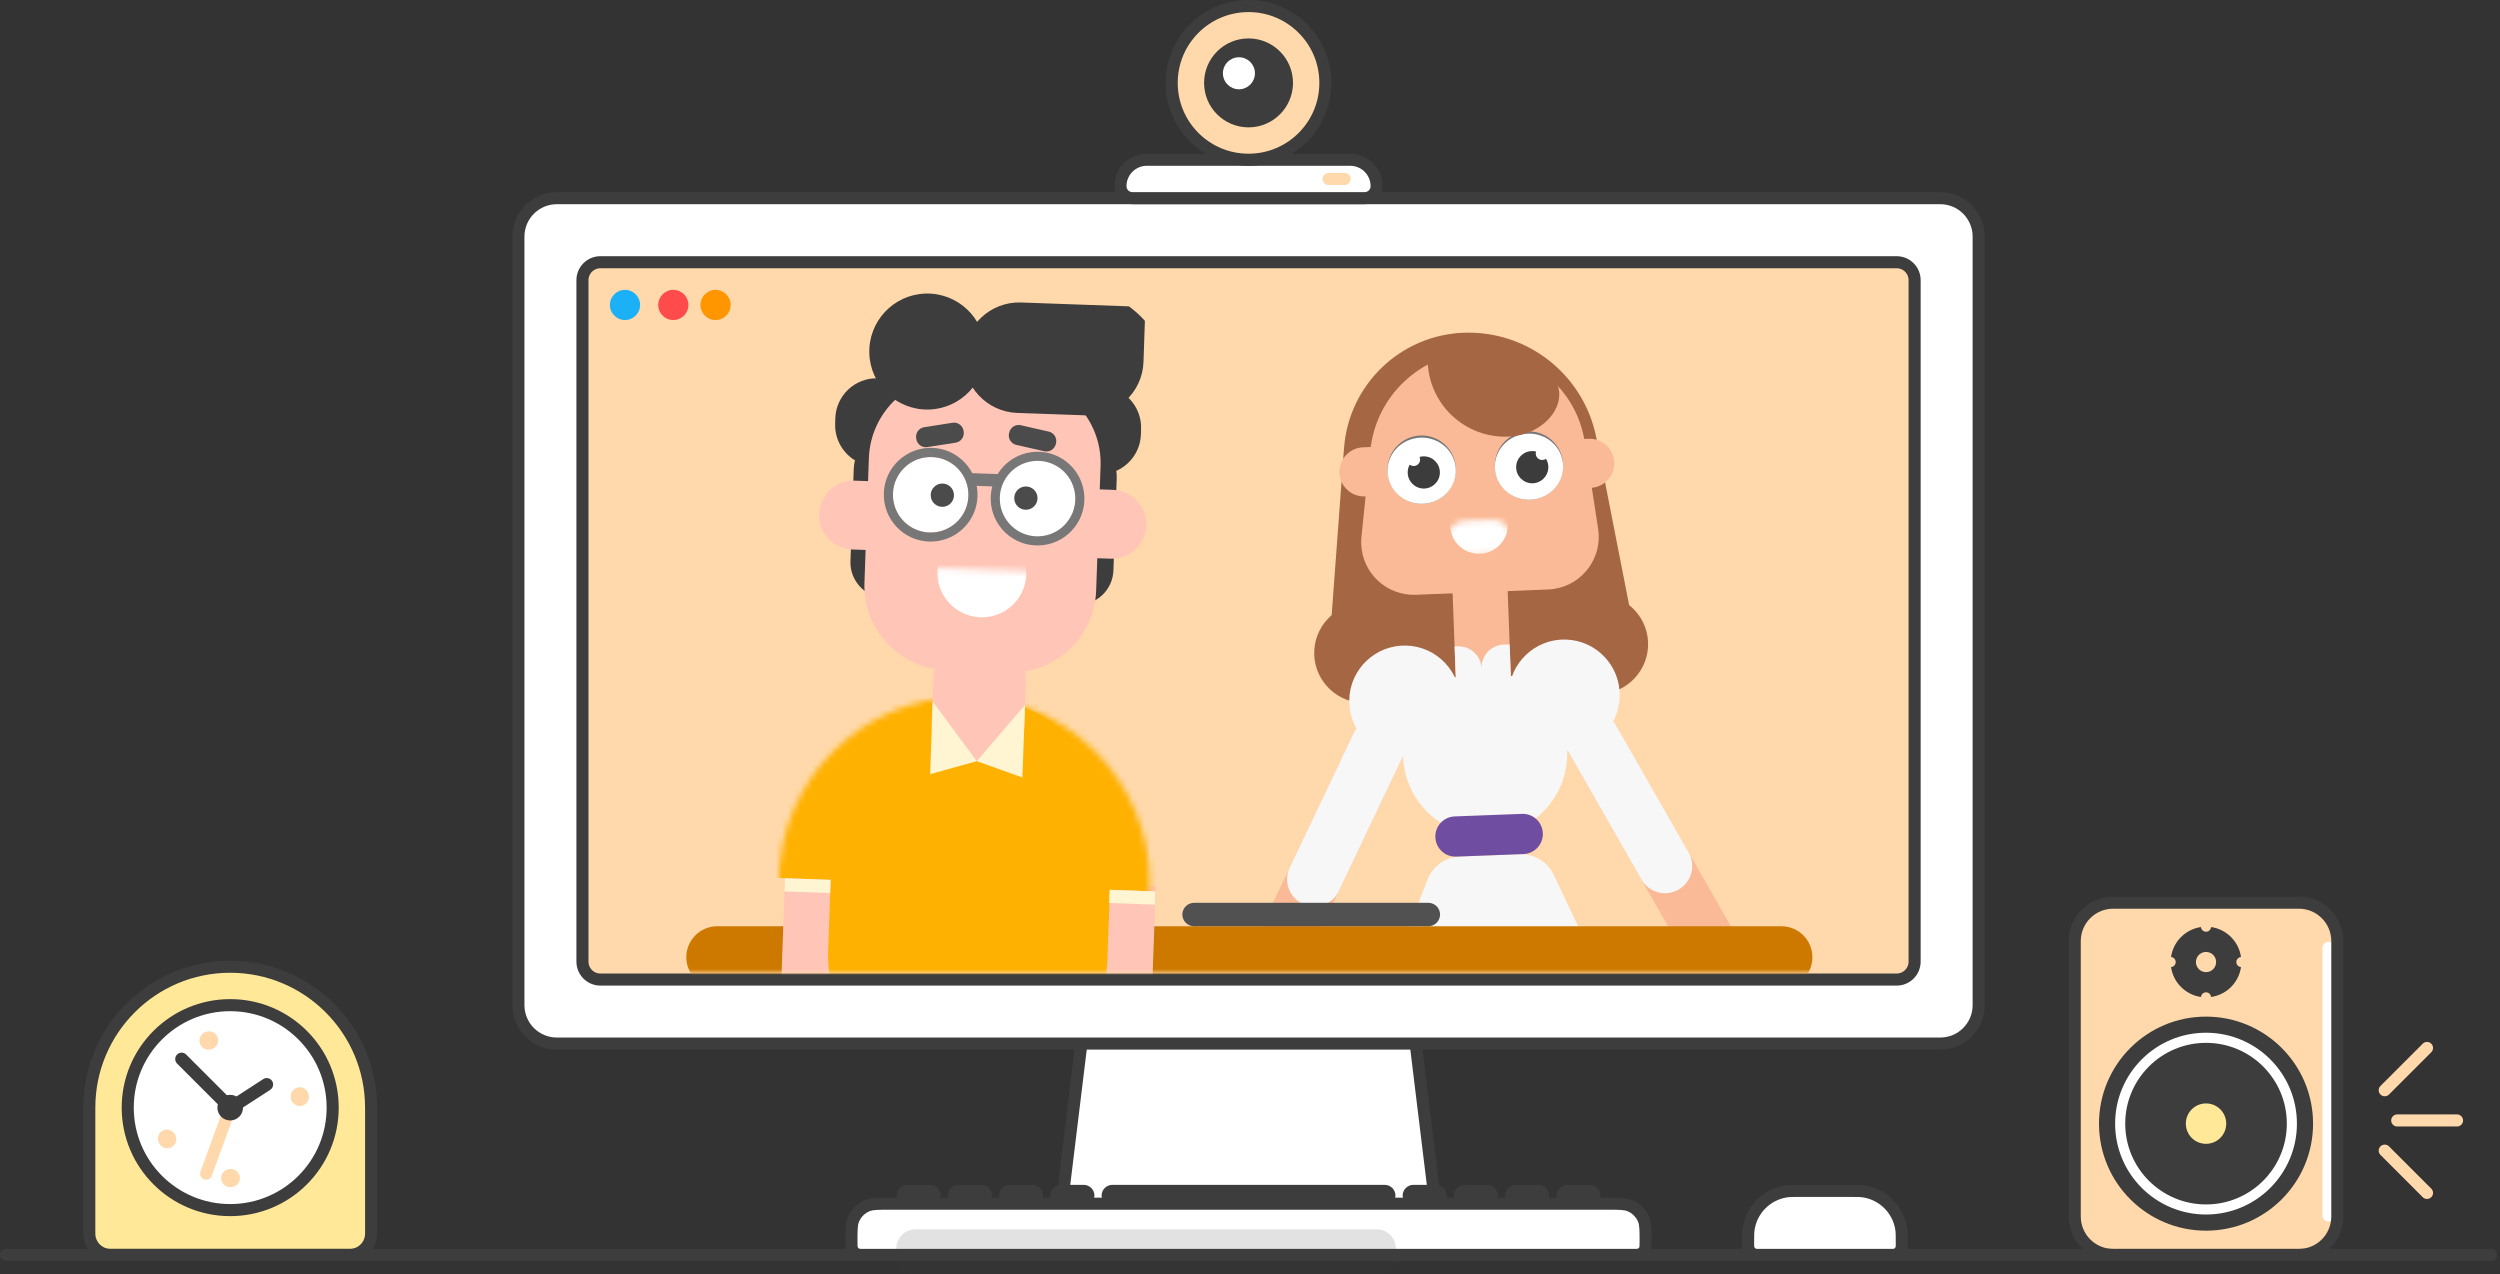 <svg width="414" height="211" viewBox="0 0 414 211" fill="none" xmlns="http://www.w3.org/2000/svg">
<rect x="0" y="0" width="414" height="211" fill="#333333" stroke="none"/>
<path d="M380.697 149.484H349.94C346.425 149.484 343.576 152.333 343.576 155.848V201.454C343.576 204.969 346.425 207.818 349.94 207.818H380.697C384.212 207.818 387.061 204.969 387.061 201.454V155.848C387.061 152.333 384.212 149.484 380.697 149.484Z" fill="#FFD9AB"/>
<path d="M385.598 156.953V201.282" stroke="white" stroke-width="2" stroke-linecap="round"/>
<path d="M380.697 149.484H349.94C346.425 149.484 343.576 152.333 343.576 155.848V201.454C343.576 204.969 346.425 207.818 349.94 207.818H380.697C384.212 207.818 387.061 204.969 387.061 201.454V155.848C387.061 152.333 384.212 149.484 380.697 149.484Z" stroke="#3D3D3D" stroke-width="2" stroke-linecap="round" stroke-linejoin="round"/>
<path d="M365.318 202.801C374.555 202.801 382.043 195.313 382.043 186.076C382.043 176.84 374.555 169.352 365.318 169.352C356.081 169.352 348.593 176.84 348.593 186.076C348.593 195.313 356.081 202.801 365.318 202.801Z" fill="#3D3D3D" stroke="#3D3D3D" stroke-width="2"/>
<path d="M365.317 201.124C373.63 201.124 380.37 194.385 380.37 186.072C380.37 177.759 373.63 171.02 365.317 171.02C357.004 171.02 350.265 177.759 350.265 186.072C350.265 194.385 357.004 201.124 365.317 201.124Z" fill="white"/>
<path d="M365.318 199.455C372.708 199.455 378.698 193.465 378.698 186.075C378.698 178.686 372.708 172.695 365.318 172.695C357.929 172.695 351.938 178.686 351.938 186.075C351.938 193.465 357.929 199.455 365.318 199.455Z" fill="#3D3D3D"/>
<path d="M365.318 189.417C367.165 189.417 368.663 187.919 368.663 186.072C368.663 184.224 367.165 182.727 365.318 182.727C363.47 182.727 361.973 184.224 361.973 186.072C361.973 187.919 363.47 189.417 365.318 189.417Z" fill="#FFE999"/>
<path d="M365.318 165.164C368.551 165.164 371.171 162.544 371.171 159.311C371.171 156.078 368.551 153.457 365.318 153.457C362.085 153.457 359.464 156.078 359.464 159.311C359.464 162.544 362.085 165.164 365.318 165.164Z" fill="#3D3D3D"/>
<path d="M365.318 154.294C365.78 154.294 366.154 153.919 366.154 153.457C366.154 152.996 365.78 152.621 365.318 152.621C364.856 152.621 364.481 152.996 364.481 153.457C364.481 153.919 364.856 154.294 365.318 154.294Z" fill="#FFD9AB"/>
<path d="M359.463 160.153C359.925 160.153 360.299 159.779 360.299 159.317C360.299 158.855 359.925 158.48 359.463 158.48C359.001 158.48 358.627 158.855 358.627 159.317C358.627 159.779 359.001 160.153 359.463 160.153Z" fill="#FFD9AB"/>
<path d="M371.171 160.153C371.633 160.153 372.007 159.779 372.007 159.317C372.007 158.855 371.633 158.48 371.171 158.48C370.709 158.48 370.335 158.855 370.335 159.317C370.335 159.779 370.709 160.153 371.171 160.153Z" fill="#FFD9AB"/>
<path d="M365.318 166.001C365.78 166.001 366.154 165.626 366.154 165.164C366.154 164.703 365.78 164.328 365.318 164.328C364.856 164.328 364.481 164.703 364.481 165.164C364.481 165.626 364.856 166.001 365.318 166.001Z" fill="#FFD9AB"/>
<path d="M365.317 163.495C367.626 163.495 369.498 161.623 369.498 159.314C369.498 157.005 367.626 155.133 365.317 155.133C363.008 155.133 361.136 157.005 361.136 159.314C361.136 161.623 363.008 163.495 365.317 163.495Z" fill="#3D3D3D"/>
<path d="M365.317 160.986C366.241 160.986 366.99 160.237 366.99 159.313C366.99 158.389 366.241 157.641 365.317 157.641C364.393 157.641 363.645 158.389 363.645 159.313C363.645 160.237 364.393 160.986 365.317 160.986Z" fill="#FFD9AB"/>
<path d="M91.167 168.619C93.626 168.619 95.619 166.626 95.619 164.167C95.619 161.708 93.626 159.715 91.167 159.715C88.708 159.715 86.715 161.708 86.715 164.167C86.715 166.626 88.708 168.619 91.167 168.619Z" fill="white" stroke="#3D3D3D" stroke-width="2" stroke-linecap="round" stroke-linejoin="round"/>
<path d="M14.788 183.423C14.788 170.537 25.235 160.09 38.121 160.09C51.008 160.09 61.455 170.537 61.455 183.423V205.116C61.455 206.608 60.245 207.817 58.753 207.817H17.49C15.998 207.817 14.788 206.608 14.788 205.116V183.423Z" fill="#FFE999"/>
<path d="M14.788 183.423C14.788 170.537 25.235 160.09 38.121 160.09C51.008 160.09 61.455 170.537 61.455 183.423V204.282C61.455 206.235 59.872 207.817 57.919 207.817H18.323C16.371 207.817 14.788 206.235 14.788 204.282V183.423Z" stroke="#3D3D3D" stroke-width="2" stroke-linecap="round" stroke-linejoin="round"/>
<path d="M38.121 200.393C47.493 200.393 55.091 192.795 55.091 183.423C55.091 174.051 47.493 166.453 38.121 166.453C28.749 166.453 21.151 174.051 21.151 183.423C21.151 192.795 28.749 200.393 38.121 200.393Z" fill="white"/>
<path d="M38.121 200.393C47.493 200.393 55.091 192.795 55.091 183.423C55.091 174.051 47.493 166.453 38.121 166.453C28.749 166.453 21.151 174.051 21.151 183.423C21.151 192.795 28.749 200.393 38.121 200.393Z" stroke="#3D3D3D" stroke-width="2" stroke-linecap="round" stroke-linejoin="round"/>
<path d="M38.121 195.091C44.564 195.091 49.787 189.868 49.787 183.424C49.787 176.981 44.564 171.758 38.121 171.758C31.677 171.758 26.454 176.981 26.454 183.424C26.454 189.868 31.677 195.091 38.121 195.091Z" stroke="#FFD9AB" stroke-width="3" stroke-linecap="round" stroke-linejoin="round" stroke-dasharray="0.1 20"/>
<path d="M38.122 183.426L34.136 194.361" stroke="#FFD9AB" stroke-width="2" stroke-linecap="round"/>
<path d="M38.121 185.547C39.293 185.547 40.242 184.597 40.242 183.426C40.242 182.254 39.293 181.305 38.121 181.305C36.95 181.305 36 182.254 36 183.426C36 184.597 36.95 185.547 38.121 185.547Z" fill="#3D3D3D"/>
<path d="M29.325 176.127C28.911 175.713 28.911 175.041 29.325 174.627C29.739 174.213 30.411 174.213 30.825 174.627L39.075 182.878L37.575 184.378L29.325 176.127Z" fill="#3D3D3D"/>
<path d="M43.594 178.698C44.086 178.379 44.743 178.52 45.061 179.011C45.379 179.504 45.239 180.16 44.747 180.478L38.912 184.257L37.759 182.476L43.594 178.698Z" fill="#3D3D3D"/>
<path d="M190.529 78.915C190.711 77.425 191.976 76.305 193.477 76.305H220.036C221.537 76.305 222.803 77.425 222.984 78.915L238.169 203.43C238.385 205.199 237.004 206.759 235.221 206.759H178.292C176.509 206.759 175.128 205.199 175.345 203.43L190.529 78.915Z" fill="white" stroke="#3D3D3D" stroke-width="2"/>
<path d="M1 207.816H412.515" stroke="#3D3D3D" stroke-width="2" stroke-linecap="round"/>
<path d="M321.303 32.816H92.212C88.698 32.816 85.849 35.666 85.849 39.18V166.453C85.849 169.967 88.698 172.816 92.212 172.816H321.303C324.818 172.816 327.667 169.967 327.667 166.453V39.18C327.667 35.666 324.818 32.816 321.303 32.816Z" fill="white" stroke="#3D3D3D" stroke-width="2"/>
<path d="M314.09 43.426H99.424C97.784 43.426 96.454 44.755 96.454 46.395V159.244C96.454 160.884 97.784 162.214 99.424 162.214H314.09C315.731 162.214 317.06 160.884 317.06 159.244V46.395C317.06 44.755 315.731 43.426 314.09 43.426Z" fill="#FFD9AB"/>
<path d="M314.09 43.426H99.424C97.784 43.426 96.454 44.755 96.454 46.395V159.244C96.454 160.884 97.784 162.214 99.424 162.214H314.09C315.731 162.214 317.06 160.884 317.06 159.244V46.395C317.06 44.755 315.731 43.426 314.09 43.426Z" stroke="#3D3D3D" stroke-width="2"/>
<path d="M185.546 30.828C185.546 28.412 187.505 26.453 189.921 26.453H223.595C226.011 26.453 227.97 28.412 227.97 30.828C227.97 31.927 227.08 32.817 225.982 32.817H187.535C186.436 32.817 185.546 31.927 185.546 30.828Z" fill="white" stroke="#3D3D3D" stroke-width="2"/>
<path d="M220.016 29.637H222.667" stroke="#FFD9AB" stroke-width="2" stroke-linecap="round"/>
<path d="M194.03 13.727C194.03 6.698 199.729 1 206.758 1C213.786 1 219.485 6.698 219.485 13.727C219.485 20.756 213.786 26.454 206.758 26.454C199.729 26.454 194.03 20.756 194.03 13.727Z" fill="#FFD9AB" stroke="#3D3D3D" stroke-width="2"/>
<path d="M200.394 13.727C200.394 10.212 203.242 7.363 206.757 7.363C210.272 7.363 213.121 10.212 213.121 13.727C213.121 17.241 210.272 20.091 206.757 20.091C203.242 20.091 200.394 17.241 200.394 13.727Z" fill="#3D3D3D" stroke="#3D3D3D" stroke-width="2"/>
<path d="M202.516 12.136C202.516 10.671 203.702 9.484 205.167 9.484C206.632 9.484 207.819 10.671 207.819 12.136C207.819 13.6 206.632 14.787 205.167 14.787C203.702 14.787 202.516 13.6 202.516 12.136Z" fill="white"/>
<path d="M289.484 206.049C289.484 204.736 289.484 204.078 289.567 203.529C290.053 200.308 292.581 197.779 295.802 197.294C296.352 197.211 297.009 197.211 298.322 197.211H306.101C307.414 197.211 308.071 197.211 308.621 197.294C311.842 197.779 314.37 200.308 314.856 203.529C314.939 204.078 314.939 204.736 314.939 206.049C314.939 206.312 314.939 206.444 314.922 206.554C314.825 207.198 314.32 207.704 313.676 207.8C313.565 207.817 313.434 207.817 313.171 207.817H291.252C290.989 207.817 290.858 207.817 290.748 207.8C290.104 207.704 289.598 207.198 289.501 206.554C289.484 206.444 289.484 206.312 289.484 206.049Z" fill="white" stroke="#3D3D3D" stroke-width="2"/>
<path d="M141 205.617C141 203.714 141 202.762 141.3 202.008C141.731 200.923 142.591 200.063 143.676 199.632C144.431 199.332 145.382 199.332 147.285 199.332H266.23C268.133 199.332 269.084 199.332 269.839 199.632C270.924 200.063 271.784 200.923 272.215 202.008C272.515 202.762 272.515 203.714 272.515 205.617C272.515 206.283 272.515 206.616 272.41 206.88C272.26 207.26 271.958 207.561 271.579 207.712C271.315 207.817 270.982 207.817 270.315 207.817H143.2C142.534 207.817 142.201 207.817 141.937 207.712C141.557 207.561 141.256 207.26 141.105 206.88C141 206.616 141 206.283 141 205.617Z" fill="white" stroke="#3D3D3D" stroke-width="2"/>
<path opacity="0.15" d="M227.969 203.574H151.606C149.848 203.574 148.424 204.999 148.424 206.756V207.817C148.424 209.574 149.848 210.998 151.606 210.998H227.969C229.727 210.998 231.151 209.574 231.151 207.817V206.756C231.151 204.999 229.727 203.574 227.969 203.574Z" fill="#3D3D3D"/>
<path d="M149.484 197.997C149.484 197.563 149.836 197.211 150.27 197.211H154.001C154.435 197.211 154.787 197.563 154.787 197.997C154.787 198.149 154.664 198.272 154.513 198.272H149.759C149.607 198.272 149.484 198.149 149.484 197.997Z" fill="#3D3D3D" stroke="#3D3D3D" stroke-width="2"/>
<path d="M157.97 197.997C157.97 197.563 158.322 197.211 158.756 197.211H162.487C162.921 197.211 163.273 197.563 163.273 197.997C163.273 198.149 163.15 198.272 162.998 198.272H158.244C158.093 198.272 157.97 198.149 157.97 197.997Z" fill="#3D3D3D" stroke="#3D3D3D" stroke-width="2"/>
<path d="M166.454 197.997C166.454 197.563 166.806 197.211 167.24 197.211H170.971C171.405 197.211 171.757 197.563 171.757 197.997C171.757 198.149 171.634 198.272 171.482 198.272H166.729C166.577 198.272 166.454 198.149 166.454 197.997Z" fill="#3D3D3D" stroke="#3D3D3D" stroke-width="2"/>
<path d="M174.939 197.997C174.939 197.563 175.292 197.211 175.725 197.211H179.457C179.89 197.211 180.242 197.563 180.242 197.997C180.242 198.149 180.119 198.272 179.968 198.272H175.214C175.062 198.272 174.939 198.149 174.939 197.997Z" fill="#3D3D3D" stroke="#3D3D3D" stroke-width="2"/>
<path d="M183.424 197.997C183.424 197.563 183.776 197.211 184.21 197.211H229.305C229.738 197.211 230.09 197.563 230.09 197.997C230.09 198.149 229.967 198.272 229.816 198.272H183.699C183.547 198.272 183.424 198.149 183.424 197.997Z" fill="#3D3D3D" stroke="#3D3D3D" stroke-width="2"/>
<path d="M233.272 197.997C233.272 197.563 233.625 197.211 234.058 197.211H237.79C238.223 197.211 238.575 197.563 238.575 197.997C238.575 198.149 238.452 198.272 238.301 198.272H233.547C233.395 198.272 233.272 198.149 233.272 197.997Z" fill="#3D3D3D" stroke="#3D3D3D" stroke-width="2"/>
<path d="M241.758 197.997C241.758 197.563 242.11 197.211 242.544 197.211H246.275C246.709 197.211 247.061 197.563 247.061 197.997C247.061 198.149 246.938 198.272 246.786 198.272H242.033C241.881 198.272 241.758 198.149 241.758 197.997Z" fill="#3D3D3D" stroke="#3D3D3D" stroke-width="2"/>
<path d="M250.242 197.997C250.242 197.563 250.594 197.211 251.028 197.211H254.759C255.193 197.211 255.545 197.563 255.545 197.997C255.545 198.149 255.422 198.272 255.271 198.272H250.517C250.365 198.272 250.242 198.149 250.242 197.997Z" fill="#3D3D3D" stroke="#3D3D3D" stroke-width="2"/>
<path d="M258.728 197.997C258.728 197.563 259.08 197.211 259.513 197.211H263.245C263.678 197.211 264.031 197.563 264.031 197.997C264.031 198.149 263.908 198.272 263.756 198.272H259.002C258.851 198.272 258.728 198.149 258.728 197.997Z" fill="#3D3D3D" stroke="#3D3D3D" stroke-width="2"/>
<path d="M401.911 197.546L394.911 190.547" stroke="#FFD9AB" stroke-width="2" stroke-linecap="round"/>
<path d="M406.881 185.547H396.981" stroke="#FFD9AB" stroke-width="2" stroke-linecap="round"/>
<path d="M394.911 180.543L401.911 173.543" stroke="#FFD9AB" stroke-width="2" stroke-linecap="round"/>
<mask id="mask0_6860_3023" style="mask-type:alpha" maskUnits="userSpaceOnUse" x="99" y="48" width="218" height="113">
<rect x="99" y="48" width="218" height="113" rx="15" fill="#FF9600"/>
</mask>
<g mask="url(#mask0_6860_3023)">
<path d="M264.977 114.932L226.202 116.396C221.663 116.564 217.806 112.991 217.637 108.449C217.468 103.907 221.041 100.048 225.58 99.88L264.355 98.416C268.895 98.248 272.752 101.821 272.921 106.363C273.097 110.905 269.517 114.763 264.977 114.932Z" fill="#A56644"/>
<path d="M199.245 184.382L199.17 184.342C196.951 183.284 196.001 180.605 197.059 178.386L224.129 121.482C225.186 119.262 227.864 118.312 230.083 119.37L230.158 119.41C232.376 120.468 233.327 123.147 232.269 125.366L205.199 182.27C204.142 184.49 201.464 185.44 199.245 184.382Z" fill="#FBBA97"/>
<path d="M221.723 147.538L232.252 125.4C233.322 123.15 232.366 120.459 230.117 119.388C227.867 118.317 225.177 119.273 224.107 121.523L213.577 143.66C212.507 145.91 213.463 148.602 215.713 149.672C217.962 150.743 220.653 149.787 221.723 147.538Z" fill="#F7F7F7"/>
<path d="M296.992 180.694L297.069 180.65C299.2 179.426 299.953 176.681 298.729 174.549L267.451 119.851C266.227 117.719 263.483 116.965 261.352 118.19L261.275 118.233C259.144 119.457 258.391 122.202 259.615 124.334L290.893 179.033C292.117 181.165 294.861 181.918 296.992 180.694Z" fill="#FBBA97"/>
<path d="M259.647 124.364L271.814 145.643C273.05 147.806 275.806 148.556 277.968 147.319C280.13 146.081 280.88 143.325 279.644 141.162L267.477 119.883C266.241 117.72 263.485 116.97 261.323 118.208C259.161 119.445 258.41 122.201 259.647 124.364Z" fill="#F7F7F7"/>
<path d="M245.555 138.403C253.054 138.613 259.305 132.702 259.516 125.2C259.726 117.697 253.818 111.444 246.318 111.233C238.819 111.022 232.568 116.934 232.357 124.436C232.146 131.939 238.055 138.192 245.555 138.403Z" fill="#F7F7F7"/>
<path d="M241.765 141.84C239.375 141.931 237.267 143.433 236.401 145.663L202.444 233.055C201.008 237.111 204.118 241.34 208.414 241.172L291.949 238.018C296.237 237.858 299.013 233.429 297.301 229.49L257.315 144.895C256.288 142.722 254.064 141.372 251.663 141.463L241.765 141.84Z" fill="#F7F7F7"/>
<path fill-rule="evenodd" clip-rule="evenodd" d="M242.374 55.102C252.99 54.701 262.316 62.092 264.355 72.514L270.487 103.791C270.6 104.372 270.219 104.931 269.639 105.044C269.585 105.058 269.532 105.064 269.471 105.062L221.343 106.878C220.75 106.9 220.254 106.437 220.232 105.852C220.233 105.814 220.235 105.776 220.236 105.73L222.573 74.19C223.354 63.724 231.88 55.498 242.374 55.102Z" fill="#A56644"/>
<path fill-rule="evenodd" clip-rule="evenodd" d="M261.5 72.722L263.082 72.66C265.325 72.572 267.221 74.319 267.31 76.564C267.398 78.808 265.651 80.704 263.408 80.793L261.826 80.855C259.583 80.944 257.687 79.196 257.598 76.952C257.51 74.7 259.257 72.811 261.5 72.722Z" fill="#FBBA97"/>
<path fill-rule="evenodd" clip-rule="evenodd" d="M225.713 74.074L227.295 74.012C229.538 73.923 231.434 75.671 231.523 77.915C231.611 80.16 229.864 82.056 227.621 82.145L226.039 82.207C223.796 82.296 221.9 80.548 221.811 78.303C221.73 76.059 223.47 74.163 225.713 74.074Z" fill="#FBBA97"/>
<path fill-rule="evenodd" clip-rule="evenodd" d="M244.291 58.243C253.265 57.88 261.075 64.315 262.436 73.192L264.652 87.579C265.385 92.334 262.122 96.787 257.369 97.52C257.048 97.571 256.721 97.6 256.394 97.614L234.477 98.495C229.67 98.686 225.613 94.947 225.421 90.139C225.402 89.728 225.414 89.311 225.456 88.901L226.93 74.565C227.852 65.562 235.248 58.612 244.291 58.243Z" fill="#FBBA97"/>
<path d="M235.273 83.43C238.396 83.518 240.999 81.056 241.087 77.932C241.175 74.808 238.714 72.204 235.591 72.116C232.468 72.028 229.865 74.49 229.777 77.614C229.69 80.739 232.15 83.342 235.273 83.43Z" fill="#777777"/>
<path d="M235.637 83.424C238.759 83.306 241.197 80.76 241.083 77.737C240.969 74.715 238.346 72.36 235.224 72.478C232.102 72.596 229.664 75.142 229.778 78.164C229.892 81.187 232.515 83.542 235.637 83.424Z" fill="white"/>
<path d="M235.705 80.902C237.176 80.943 238.403 79.783 238.444 78.311C238.485 76.839 237.326 75.612 235.855 75.571C234.383 75.53 233.157 76.689 233.116 78.161C233.074 79.633 234.233 80.86 235.705 80.902Z" fill="#3C3C3C"/>
<path d="M253.037 82.758C256.16 82.846 258.763 80.385 258.851 77.26C258.939 74.136 256.478 71.532 253.355 71.444C250.232 71.356 247.629 73.818 247.541 76.942C247.453 80.067 249.914 82.671 253.037 82.758Z" fill="#777777"/>
<path d="M253.409 82.756C256.531 82.638 258.969 80.092 258.855 77.069C258.741 74.046 256.118 71.692 252.996 71.81C249.874 71.928 247.435 74.474 247.549 77.496C247.663 80.519 250.287 82.874 253.409 82.756Z" fill="white"/>
<path d="M251.915 79.991C253.386 80.033 254.612 78.873 254.654 77.401C254.695 75.929 253.536 74.702 252.065 74.661C250.593 74.62 249.367 75.779 249.325 77.251C249.284 78.723 250.443 79.95 251.915 79.991Z" fill="white"/>
<path d="M253.664 80.031C255.135 80.072 256.362 78.912 256.403 77.44C256.444 75.968 255.285 74.741 253.814 74.7C252.342 74.659 251.116 75.818 251.074 77.29C251.033 78.762 252.192 79.989 253.664 80.031Z" fill="#3C3C3C"/>
<mask id="mask1_6860_3023" style="mask-type:luminance" maskUnits="userSpaceOnUse" x="239" y="86" width="12" height="6">
<path d="M247.202 86.074L242.485 86.252C240.917 86.311 239.693 87.63 239.753 89.198C239.812 90.766 241.131 91.989 242.699 91.93L247.416 91.752C248.984 91.693 250.207 90.374 250.148 88.806C250.089 87.238 248.77 86.015 247.202 86.074Z" fill="white"/>
</mask>
<g mask="url(#mask1_6860_3023)">
<path d="M244.781 91.702C247.422 91.776 249.624 89.695 249.698 87.053C249.772 84.411 247.691 82.209 245.05 82.134C242.409 82.06 240.208 84.142 240.134 86.784C240.06 89.426 242.141 91.628 244.781 91.702Z" fill="white"/>
</g>
<path d="M234.071 77.171C234.662 77.188 235.154 76.722 235.171 76.131C235.188 75.54 234.722 75.047 234.131 75.03C233.54 75.013 233.047 75.479 233.03 76.071C233.014 76.662 233.48 77.155 234.071 77.171Z" fill="white"/>
<path d="M255.36 76.171C255.951 76.188 256.443 75.722 256.46 75.131C256.477 74.54 256.011 74.047 255.42 74.03C254.829 74.013 254.336 74.479 254.32 75.071C254.303 75.662 254.769 76.155 255.36 76.171Z" fill="white"/>
<path fill-rule="evenodd" clip-rule="evenodd" d="M244.131 57.159C248.244 56.993 252.351 58.454 255.725 60.94C261.31 65.055 256.707 72.023 249.775 72.304C242.687 72.591 236.712 67.073 236.425 59.983C236.401 59.375 236.744 58.808 237.309 58.583C239.409 57.749 241.715 57.257 244.131 57.159Z" fill="#A56644"/>
<path d="M245.793 116.162C243.283 116.259 241.159 114.284 241.062 111.774L240.544 98.034C240.448 95.524 242.422 93.398 244.931 93.302C247.441 93.205 249.565 95.18 249.662 97.691L250.18 111.43C250.276 113.933 248.302 116.066 245.793 116.162Z" fill="#FBBA97"/>
<path d="M232.364 125.283C237.436 125.425 241.664 121.427 241.807 116.353C241.949 111.278 237.953 107.049 232.881 106.907C227.808 106.764 223.581 110.762 223.438 115.836C223.295 120.911 227.292 125.14 232.364 125.283Z" fill="#F7F7F7"/>
<path d="M258.781 124.287C263.853 124.429 268.081 120.431 268.224 115.357C268.366 110.282 264.37 106.053 259.298 105.911C254.225 105.768 249.998 109.766 249.855 114.84C249.712 119.915 253.709 124.144 258.781 124.287Z" fill="#F7F7F7"/>
<path d="M249.012 106.746C246.905 106.823 245.268 108.593 245.345 110.701C245.268 108.593 243.498 106.955 241.392 107.033L240.921 107.048C240.899 107.049 240.882 107.066 240.881 107.087L241.163 114.634L241.192 115.421C241.286 117.939 243.404 119.905 245.923 119.81C248.44 119.715 250.403 117.598 250.309 115.081L250.276 114.191L249.996 106.842C249.994 106.766 249.931 106.707 249.856 106.711L249.012 106.746Z" fill="#F7F7F7"/>
<path d="M252.04 134.777L240.897 135.198C239.059 135.268 237.625 136.814 237.694 138.653C237.763 140.491 239.31 141.925 241.148 141.856L252.292 141.434C254.13 141.365 255.564 139.818 255.495 137.98C255.425 136.142 253.879 134.708 252.04 134.777Z" fill="#6F4EA1"/>
<path d="M261.617 124.199L230.531 125.377C227.39 125.494 224.717 123.017 224.601 119.876C224.484 116.734 226.959 114.06 230.1 113.943L261.187 112.765C264.327 112.648 267 115.125 267.117 118.267C267.234 121.408 264.758 124.075 261.617 124.199Z" fill="#F7F7F7"/>
<path d="M295.009 163.642H118.776C115.951 163.642 113.65 161.333 113.65 158.514C113.65 155.688 115.959 153.387 118.776 153.387H295.009C297.834 153.387 300.135 155.696 300.135 158.514C300.135 161.333 297.826 163.642 295.009 163.642Z" fill="#CD7900"/>
<path d="M236.541 153.382H197.731C196.668 153.382 195.795 152.508 195.795 151.445C195.795 150.381 196.668 149.508 197.731 149.508H236.541C237.604 149.508 238.477 150.381 238.477 151.445C238.477 152.508 237.604 153.382 236.541 153.382Z" fill="#515151"/>
<g clip-path="url(#clip0_6860_3023)">
<path d="M146.178 233.678L135.984 233.32C130.971 233.138 127.009 228.895 127.19 223.868L130.026 144.521L149.335 145.215L146.178 233.678Z" fill="#FFC6B7"/>
<path d="M168.917 234.492L179.111 234.851C184.123 235.032 188.38 231.069 188.561 226.055L191.397 146.708L172.088 146.015L168.917 234.492Z" fill="#FFC6B7"/>
<path d="M181.877 78.553L144.869 77.228C141.117 77.091 138.166 73.923 138.302 70.169L138.329 69.218C138.466 65.464 141.634 62.513 145.387 62.65L182.395 63.975C186.147 64.112 189.098 67.28 188.961 71.034L188.935 71.986C188.798 75.725 185.616 78.69 181.877 78.553Z" fill="#3D3D3D"/>
<path d="M178.302 100.152L146.489 99.017C143.269 98.906 140.723 96.173 140.834 92.938L141.383 77.59C141.494 74.369 144.227 71.823 147.462 71.933L179.275 73.069C182.495 73.18 185.041 75.913 184.93 79.148L184.381 94.496C184.256 97.731 181.523 100.277 178.302 100.152Z" fill="#3D3D3D"/>
<path d="M159.436 181.249C146.722 180.8 136.684 170.015 137.147 157.3L137.847 137.75C138.295 125.034 149.079 114.995 161.793 115.458C174.507 115.907 184.545 126.691 184.082 139.407L183.382 158.957C182.919 171.673 172.15 181.712 159.436 181.249Z" fill="#FFB100"/>
<mask id="mask2_6860_3023" style="mask-type:luminance" maskUnits="userSpaceOnUse" x="128" y="115" width="63" height="63">
<path d="M156.466 177.413C139.67 175.693 127.342 160.533 129.061 143.736L129.145 142.956C130.864 126.158 146.022 113.829 162.818 115.549C179.614 117.269 191.942 132.429 190.223 149.226L190.139 150.007C188.42 166.804 173.262 179.133 156.466 177.413Z" fill="white"/>
</mask>
<g mask="url(#mask2_6860_3023)">
<path d="M195.36 116.656L127.766 114.238L126.655 145.314L194.249 147.732L195.36 116.656Z" fill="#FFB100"/>
</g>
<path d="M163.336 126.098L160.13 125.986C156.797 125.865 154.165 123.036 154.286 119.703L154.559 112.183C154.68 108.85 157.509 106.217 160.841 106.339L164.048 106.45C167.38 106.571 170.013 109.4 169.891 112.733L169.619 120.253C169.497 123.586 166.669 126.219 163.336 126.098Z" fill="#FFC6B7"/>
<path d="M183.928 92.52L141.137 90.995C138.001 90.881 135.528 88.23 135.641 85.093C135.755 81.956 138.406 79.482 141.543 79.596L184.333 81.121C187.47 81.234 189.943 83.886 189.829 87.023C189.716 90.16 187.065 92.634 183.928 92.52Z" fill="#FFC6B7"/>
<path d="M167.037 111.34L156.633 110.974C148.946 110.692 142.871 104.178 143.153 96.49L143.889 75.834C144.17 68.146 150.684 62.07 158.371 62.352L168.774 62.718C176.462 62.999 182.536 69.513 182.255 77.202L181.519 97.858C181.251 105.545 174.738 111.607 167.037 111.34Z" fill="#FFC6B7"/>
<path d="M158.26 73.308L153.554 74.04C152.692 74.179 151.876 73.574 151.737 72.711L151.719 72.558C151.58 71.695 152.185 70.879 153.048 70.741L157.753 70.008C158.616 69.87 159.431 70.475 159.57 71.338L159.588 71.491C159.713 72.354 159.122 73.17 158.26 73.308Z" fill="#4B4B4B"/>
<path d="M168.286 73.67L172.934 74.73C173.793 74.928 174.644 74.384 174.841 73.538L174.879 73.383C175.076 72.524 174.532 71.674 173.687 71.476L169.039 70.415C168.18 70.218 167.329 70.762 167.131 71.607L167.094 71.762C166.896 72.608 167.426 73.472 168.286 73.67Z" fill="#4B4B4B"/>
<mask id="mask3_6860_3023" style="mask-type:luminance" maskUnits="userSpaceOnUse" x="154" y="94" width="17" height="10">
<path d="M170.865 94.627L154.854 94.055L154.541 102.802L170.552 103.375L170.865 94.627Z" fill="white"/>
</mask>
<g mask="url(#mask3_6860_3023)">
<path d="M162.826 102.223C166.893 102.098 170.089 98.699 169.964 94.631C169.839 90.564 166.441 87.368 162.374 87.493C158.307 87.618 155.111 91.016 155.236 95.084C155.361 99.151 158.759 102.348 162.826 102.223Z" fill="white"/>
</g>
<path d="M154.311 88.185C157.76 88.079 160.471 85.196 160.365 81.746C160.259 78.296 157.377 75.585 153.927 75.691C150.477 75.797 147.767 78.68 147.873 82.13C147.979 85.58 150.861 88.291 154.311 88.185Z" fill="white"/>
<path d="M156.11 83.931C157.175 83.898 158.012 83.008 157.979 81.943C157.947 80.878 157.057 80.041 155.992 80.074C154.927 80.106 154.09 80.996 154.123 82.061C154.155 83.127 155.045 83.963 156.11 83.931Z" fill="#4B4B4B"/>
<path d="M172.056 90.325C176.339 90.194 179.705 86.615 179.573 82.331C179.442 78.047 175.863 74.681 171.58 74.813C167.296 74.944 163.931 78.523 164.062 82.807C164.194 87.091 167.773 90.457 172.056 90.325Z" fill="#777777"/>
<path d="M154.398 74.165C150.113 74.017 146.509 77.359 146.361 81.644C146.213 85.929 149.555 89.533 153.839 89.682C158.124 89.83 161.728 86.488 161.876 82.203C162.024 77.918 158.683 74.327 154.398 74.165ZM153.891 88.183C150.447 88.065 147.742 85.169 147.874 81.709C147.992 78.265 150.888 75.56 154.347 75.691C157.791 75.809 160.496 78.706 160.364 82.165C160.246 85.61 157.35 88.301 153.891 88.183Z" fill="#777777"/>
<path d="M172.01 88.814C175.46 88.708 178.17 85.825 178.064 82.375C177.958 78.925 175.076 76.214 171.626 76.32C168.176 76.426 165.466 79.309 165.572 82.759C165.678 86.209 168.56 88.92 172.01 88.814Z" fill="white"/>
<path d="M169.944 84.415C171.009 84.382 171.846 83.493 171.813 82.427C171.781 81.362 170.891 80.525 169.826 80.558C168.761 80.591 167.924 81.481 167.957 82.546C167.989 83.611 168.879 84.448 169.944 84.415Z" fill="#4B4B4B"/>
<path d="M164.973 80.57L160.898 80.43C160.394 80.417 159.989 79.982 160.001 79.464L160.009 79.254C160.021 78.75 160.456 78.345 160.974 78.357L165.049 78.498C165.553 78.51 165.958 78.945 165.946 79.463L165.938 79.674C165.912 80.178 165.477 80.583 164.973 80.57Z" fill="#777777"/>
<path d="M153.854 67.818C159.156 67.655 163.322 63.224 163.159 57.922C162.996 52.619 158.566 48.452 153.264 48.615C147.962 48.778 143.796 53.209 143.959 58.511C144.122 63.814 148.552 67.98 153.854 67.818Z" fill="#3D3D3D"/>
<path d="M179.885 68.783L168.431 68.379C163.404 68.198 159.441 63.941 159.608 58.914C159.79 53.887 164.046 49.923 169.072 50.091L189.67 50.829L189.363 59.959C189.182 65 184.912 68.964 179.885 68.783Z" fill="#3D3D3D"/>
<path d="M154.458 116.186L154.029 128.202L161.754 126.048L154.458 116.186Z" fill="#FFF5D3"/>
<path d="M169.748 116.738L169.306 128.754L161.754 126.048L169.748 116.738Z" fill="#FFF5D3"/>
<path d="M137.55 145.708L129.991 145.438L129.913 147.617L137.472 147.888L137.55 145.708Z" fill="#FFF5D3"/>
<path d="M191.318 147.626L183.76 147.355L183.682 149.535L191.24 149.806L191.318 147.626Z" fill="#FFF5D3"/>
</g>
</g>
<circle cx="103.5" cy="50.5" r="2.5" fill="#1CB0F6"/>
<circle cx="111.5" cy="50.5" r="2.5" fill="#FF4B4B"/>
<circle cx="118.5" cy="50.5" r="2.5" fill="#FF9600"/>
<defs>
<clipPath id="clip0_6860_3023">
<rect x="121.823" y="49.582" width="71.453" height="196.923" rx="15" transform="rotate(-1.759 121.823 49.582)" fill="white"/>
</clipPath>
</defs>
</svg>

